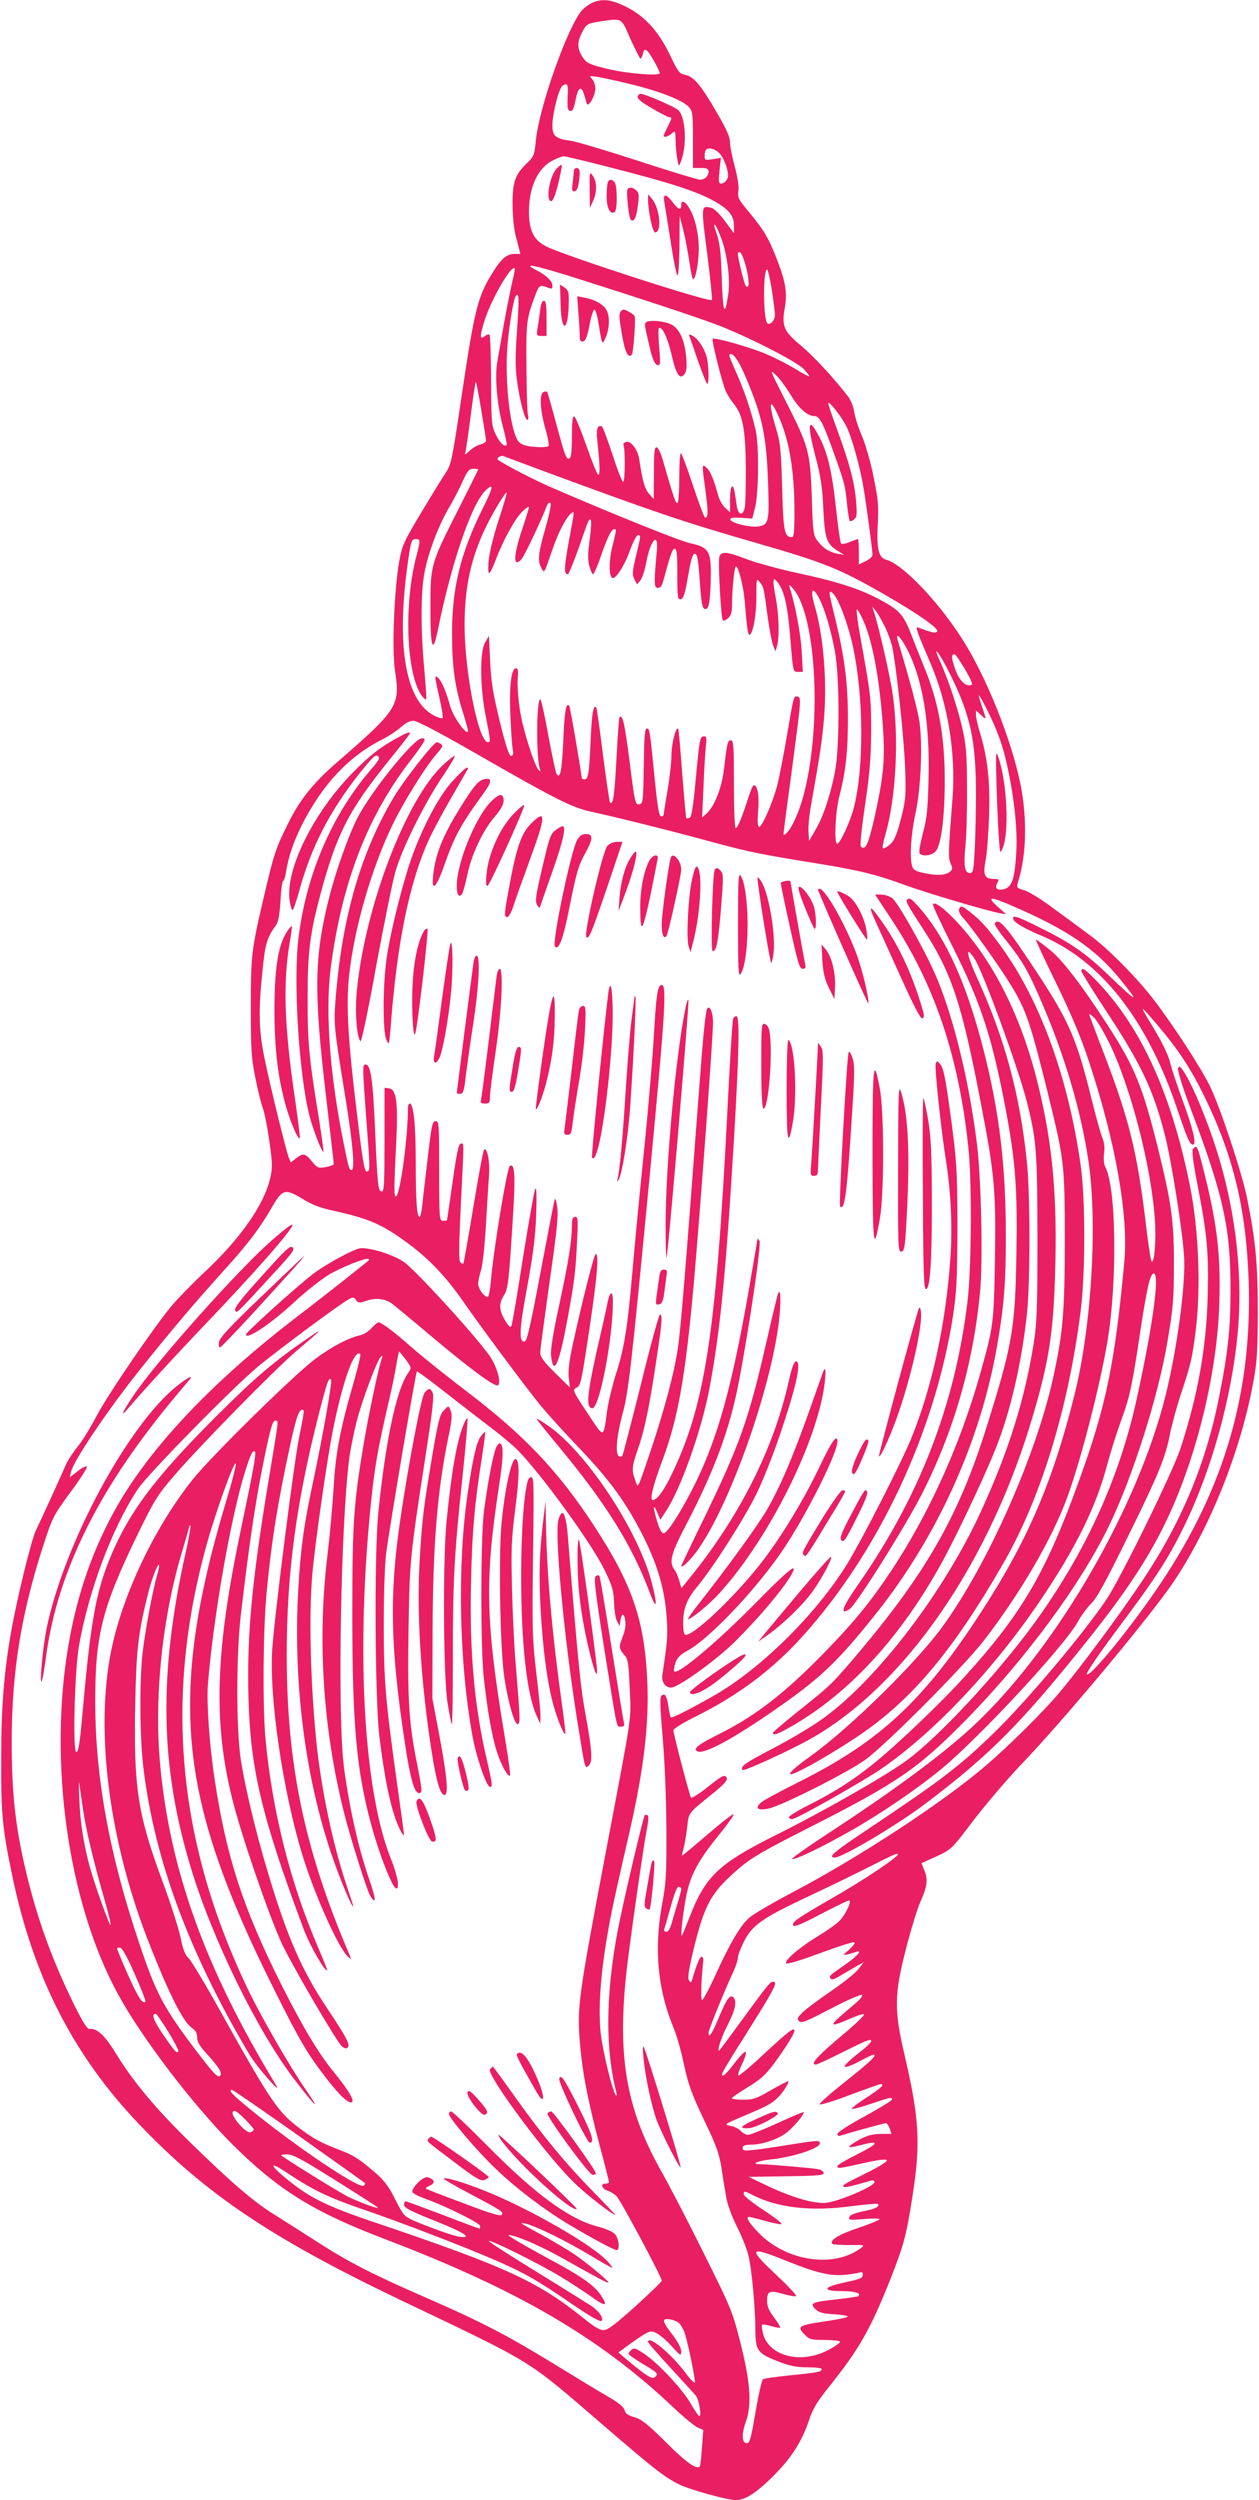 <?xml version="1.0" standalone="no"?>
<!DOCTYPE svg PUBLIC "-//W3C//DTD SVG 20010904//EN"
 "http://www.w3.org/TR/2001/REC-SVG-20010904/DTD/svg10.dtd">
<svg version="1.0" xmlns="http://www.w3.org/2000/svg"
 width="645pt" height="1280pt" viewBox="0 0 645 1280"
 preserveAspectRatio="xMidYMid meet">
<g transform="translate(0,1280) scale(0.1,-0.1)"
fill="#e91e63" stroke="none">
<path d="M3035 12786 c-16 -7 -40 -24 -52 -37 -73 -80 -222 -499 -238 -671 -7
-70 -10 -79 -42 -110 -65 -62 -78 -100 -77 -218 1 -71 7 -129 21 -177 l19 -73
-30 0 c-40 -1 -66 -22 -110 -92 -78 -124 -94 -186 -160 -629 -50 -337 -54
-357 -83 -400 -16 -24 -73 -116 -126 -205 -90 -150 -97 -167 -112 -249 -26
-151 -38 -454 -21 -562 27 -176 13 -197 -301 -469 -121 -105 -190 -192 -251
-318 -60 -121 -70 -152 -121 -371 -63 -269 -66 -297 -66 -565 0 -214 3 -259
23 -357 12 -61 29 -131 38 -155 9 -23 24 -101 34 -171 16 -115 17 -134 4 -190
-32 -137 -153 -309 -337 -481 -63 -59 -138 -136 -168 -172 -97 -117 -327 -455
-384 -563 -30 -58 -74 -129 -96 -156 -23 -28 -51 -70 -62 -95 -30 -70 -126
-279 -153 -335 -24 -50 -100 -361 -128 -525 -36 -206 -50 -386 -50 -645 -1
-280 6 -354 55 -590 108 -523 312 -924 652 -1281 339 -355 676 -582 1327 -894
712 -340 649 -301 1050 -646 259 -223 312 -265 386 -302 55 -28 249 -82 295
-82 48 0 110 41 200 133 86 87 139 171 174 277 20 60 41 94 106 175 150 187
210 292 312 550 67 170 81 221 112 423 42 266 35 395 -40 717 -55 235 -54 313
7 550 26 100 59 206 73 238 35 76 40 115 21 160 l-15 38 77 35 c77 36 77 36
187 181 61 80 169 207 240 282 226 235 675 774 790 946 188 282 342 670 406
1020 19 101 22 158 23 355 0 244 -11 369 -55 585 -24 123 -134 455 -187 567
-40 86 -180 303 -286 443 -86 114 -243 273 -338 341 -44 33 -127 94 -185 136
-57 43 -122 83 -143 89 -45 14 -44 11 -30 59 38 127 42 309 10 475 -46 235
-179 567 -306 762 -125 193 -304 378 -386 398 -37 10 -48 59 -41 185 5 90 2
124 -22 240 -15 76 -42 168 -60 210 -18 41 -35 96 -39 122 -4 26 -17 59 -29
75 -73 95 -178 209 -242 262 -89 74 -101 101 -85 191 14 78 6 133 -37 245 -43
113 -69 157 -145 248 -55 66 -60 75 -55 110 3 24 -4 70 -19 125 -13 48 -24
103 -24 123 0 27 -18 68 -69 155 -79 137 -117 182 -161 191 -29 5 -37 16 -77
100 -59 123 -129 200 -225 248 -76 38 -123 43 -173 21z m195 -186 c25 -55 48
-100 51 -100 4 0 10 12 13 26 6 22 9 24 22 13 14 -11 64 -101 64 -114 0 -15
-164 -2 -262 21 -92 22 -111 30 -128 54 -32 44 -35 81 -11 128 25 50 30 52 95
62 116 17 107 22 156 -90z m1 -231 c145 -35 266 -82 297 -116 21 -23 22 -33
22 -169 l0 -144 40 0 c32 0 40 -4 40 -18 0 -24 -19 -42 -44 -42 -11 0 -153 43
-315 96 -163 53 -318 99 -346 103 -80 11 -95 24 -95 80 0 59 34 191 52 202 26
17 30 8 26 -58 -2 -56 0 -68 13 -71 13 -2 19 11 28 58 13 65 29 74 44 24 5
-16 11 -36 13 -44 8 -23 44 40 44 77 0 17 -8 39 -17 49 -16 16 -15 17 30 10
27 -4 102 -21 168 -37z m454 -353 c22 -22 45 -81 45 -116 0 -19 -19 -40 -37
-40 -11 0 -12 14 -7 66 l7 66 -42 -7 c-39 -6 -41 -5 -41 17 0 14 3 28 7 31 13
14 45 6 68 -17z m-548 -76 c288 -74 407 -112 498 -157 92 -47 125 -83 125
-136 l0 -41 -46 62 c-26 36 -56 65 -70 68 -53 13 -53 13 -21 -235 16 -127 27
-234 24 -237 -13 -13 -733 220 -844 272 -68 33 -93 81 -93 181 0 126 46 224
123 262 23 12 48 21 56 21 8 0 120 -27 248 -60z m563 -374 c29 -88 42 -207 30
-279 -18 -116 -27 -89 -33 108 -4 116 -10 164 -26 210 -14 40 -16 54 -6 41 8
-10 23 -46 35 -80z m123 -136 c17 -69 16 -114 -2 -94 -8 8 -41 143 -41 166 0
5 5 8 12 6 7 -3 20 -37 31 -78z m-856 -59 c338 -107 582 -188 699 -231 152
-57 411 -188 451 -229 18 -19 31 -36 29 -38 -2 -2 -34 15 -71 38 -37 22 -104
57 -149 76 -85 36 -265 87 -275 78 -6 -7 45 -212 65 -262 7 -18 26 -50 43 -70
47 -59 60 -130 62 -331 0 -98 -2 -189 -6 -204 -10 -40 -33 -35 -40 10 -3 20
-8 52 -11 70 -9 56 -24 34 -24 -35 l0 -66 -25 23 c-14 13 -30 42 -36 64 -21
79 -40 124 -59 141 -25 22 -25 24 -5 -124 14 -107 13 -131 -3 -131 -4 0 -32
74 -62 165 -30 91 -58 165 -62 165 -4 0 -8 -56 -8 -124 0 -69 -4 -127 -9 -131
-9 -5 -18 21 -72 208 -13 47 -27 77 -36 77 -10 0 -13 -28 -13 -132 l-1 -133
-24 27 c-22 25 -34 67 -50 176 -8 52 -44 98 -69 89 -10 -4 -15 -10 -12 -15 9
-15 9 -186 -1 -189 -5 -2 -30 61 -55 139 -26 78 -50 144 -55 145 -24 8 -30
-15 -22 -82 12 -115 14 -165 4 -166 -5 0 -32 66 -60 147 -29 82 -57 150 -63
152 -9 3 -12 -27 -12 -102 0 -66 -4 -107 -11 -112 -17 -10 -23 6 -69 175 -23
86 -44 159 -46 163 -3 4 -11 5 -19 1 -23 -8 -18 -95 9 -188 13 -44 20 -84 16
-89 -5 -5 -36 -7 -70 -4 -44 3 -66 10 -81 25 -44 43 -75 310 -59 497 10 113
32 241 44 253 15 16 16 -16 5 -173 -9 -129 -10 -190 -1 -258 13 -101 40 -206
54 -206 4 0 6 10 3 23 -4 12 -7 124 -8 247 -2 233 0 247 45 368 21 55 23 56
71 37 13 -5 17 -2 17 12 0 24 -31 54 -85 81 -76 40 -2 24 222 -47z m-341 -7
c-8 -33 -27 -126 -42 -209 -14 -82 -31 -175 -36 -205 -14 -79 -2 -220 27 -329
14 -52 23 -96 21 -99 -12 -12 -35 10 -56 53 -22 45 -23 60 -24 275 -1 126 -4
232 -8 236 -4 4 -14 1 -23 -6 -28 -23 -28 -1 -1 84 36 109 135 280 153 262 2
-2 -3 -30 -11 -62z m1328 -48 c9 -58 16 -116 16 -129 0 -26 -23 -52 -38 -43
-22 13 -24 276 -2 276 4 0 15 -47 24 -104z m-131 -453 c83 -197 104 -295 112
-540 7 -191 3 -209 -48 -218 -41 -7 -139 16 -145 34 -3 10 8 12 54 10 l58 -4
14 55 c19 72 21 316 4 395 -20 90 -60 210 -102 302 -21 45 -36 84 -33 87 16
16 46 -26 86 -121z m228 -85 c39 -66 85 -108 120 -108 27 0 43 -30 92 -165 64
-177 67 -188 76 -283 5 -45 11 -85 14 -89 4 -3 14 0 23 8 14 11 15 26 10 90
-8 100 -33 193 -95 363 -28 76 -50 141 -48 143 8 7 67 -69 92 -118 25 -48 63
-179 84 -289 12 -59 51 -345 51 -371 0 -8 -16 -23 -35 -32 l-35 -17 0 65 c0
36 -2 65 -5 65 -3 0 -22 -7 -42 -15 -20 -9 -40 -12 -44 -8 -4 5 -15 78 -24
163 -23 217 -47 316 -102 409 -43 75 -46 31 -7 -120 29 -108 37 -161 42 -275
8 -154 16 -178 75 -215 l32 -20 -35 6 c-41 8 -76 30 -104 69 -19 25 -22 47
-27 219 -8 231 -16 262 -128 482 -93 184 -90 176 -52 141 17 -16 49 -61 72
-98z m-1585 -80 c13 -79 24 -148 24 -154 0 -7 -12 -15 -27 -19 -16 -3 -41 -18
-57 -33 -23 -21 -28 -23 -22 -8 3 10 16 97 28 192 12 96 24 172 26 169 2 -2
15 -68 28 -147z m1523 -30 c55 -122 81 -280 81 -490 0 -101 -3 -128 -13 -128
-39 0 -44 29 -50 255 -6 196 -9 229 -32 304 -40 133 -32 162 14 59z m-1204
-280 c585 -216 719 -261 1090 -368 348 -100 427 -132 655 -263 171 -98 284
-177 271 -190 -10 -10 -22 -8 -99 21 -14 5 -4 -24 68 -191 87 -206 127 -454
110 -682 -22 -281 -23 -303 -10 -335 11 -27 11 -32 -6 -45 -23 -17 -66 -19
-134 -4 -41 9 -51 15 -58 37 -12 46 -5 162 18 267 28 128 37 350 21 466 -11
69 -43 193 -112 422 -13 46 17 14 52 -54 77 -154 113 -375 106 -654 -4 -161
-8 -205 -30 -285 -17 -68 -21 -97 -13 -102 19 -13 53 -9 76 10 30 25 50 166
50 367 0 228 -32 403 -107 584 -19 47 -50 124 -68 171 -38 96 -60 119 -167
175 -98 52 -216 89 -411 131 -94 20 -210 52 -259 70 -104 41 -135 43 -143 12
-7 -30 9 -315 18 -324 4 -4 16 1 27 11 15 13 20 31 20 65 0 77 12 200 20 200
13 0 39 -102 45 -175 11 -136 17 -175 24 -175 18 0 36 100 36 193 0 96 0 98
17 77 21 -26 21 -28 41 -180 9 -63 21 -128 28 -145 l12 -30 7 25 c14 43 11
164 -6 250 -18 98 -15 114 14 73 32 -45 48 -120 62 -295 13 -158 13 -158 38
-158 l25 0 -6 108 c-5 89 -34 239 -62 327 -5 15 0 12 19 -10 122 -143 148
-726 47 -1077 -23 -78 -57 -151 -82 -174 -16 -15 -17 -13 -12 23 2 21 24 181
47 355 39 296 41 317 24 321 -22 6 -21 10 -58 -208 -17 -99 -39 -212 -50 -252
-25 -93 -80 -214 -92 -206 -7 3 -8 35 -4 82 7 74 -3 131 -22 131 -5 0 -16 -26
-26 -57 -32 -101 -57 -163 -67 -163 -5 0 -9 93 -9 225 0 192 -2 225 -15 225
-17 0 -20 -12 -35 -140 -11 -101 -49 -198 -91 -236 l-22 -19 7 155 c3 85 9
179 12 208 5 43 4 52 -9 52 -21 0 -23 -8 -43 -223 -13 -138 -21 -190 -31 -194
-8 -3 -15 -4 -17 -2 -2 2 -11 105 -21 229 -9 124 -18 227 -21 229 -11 12 -34
-77 -34 -133 0 -35 -9 -117 -20 -181 -11 -64 -20 -121 -20 -126 0 -5 -6 -9
-13 -9 -10 0 -18 46 -31 173 -27 276 -28 277 -42 277 -11 0 -14 -40 -16 -192
-3 -187 -4 -193 -24 -196 -19 -3 -22 8 -48 215 -26 202 -36 246 -52 231 -3 -3
-10 -100 -16 -215 -10 -188 -17 -237 -33 -221 -3 3 -19 113 -36 244 -16 131
-32 240 -34 242 -15 16 -23 -28 -29 -165 -8 -178 -12 -203 -32 -203 -8 0 -14
3 -14 8 -1 24 -59 365 -64 369 -16 17 -24 -25 -30 -174 -7 -158 -16 -205 -35
-175 -4 7 -23 95 -42 197 -18 102 -37 185 -41 185 -20 0 -22 -300 -2 -357 5
-13 4 -15 -5 -7 -22 20 -82 207 -97 306 -9 55 -14 127 -12 160 4 49 2 58 -11
56 -23 -5 -33 -100 -26 -248 3 -69 8 -142 11 -162 5 -29 3 -38 -8 -38 -10 0
-27 52 -58 178 -35 145 -44 201 -49 307 l-6 130 -20 -35 c-28 -49 -26 -232 4
-380 24 -119 25 -130 11 -130 -48 0 -119 353 -120 596 0 193 31 342 106 499
35 74 104 189 110 183 2 -2 -17 -66 -42 -142 -28 -87 -47 -166 -51 -210 -6
-82 3 -80 37 9 39 102 99 210 135 245 19 19 35 29 35 24 0 -6 -16 -57 -35
-114 -46 -136 -47 -202 -3 -152 14 14 101 198 129 271 6 14 13 21 19 15 5 -5
-6 -59 -26 -129 -37 -129 -41 -167 -20 -204 15 -27 12 -33 57 98 30 87 67 158
93 181 20 16 21 23 -10 -142 -24 -134 -26 -168 -5 -168 5 0 30 62 57 138 52
150 51 148 61 139 3 -4 1 -49 -6 -100 -10 -71 -10 -103 -2 -135 7 -23 15 -42
20 -42 4 0 25 50 46 111 34 97 55 132 70 117 2 -2 -5 -37 -16 -78 -19 -71 -21
-151 -4 -168 14 -15 64 59 91 137 16 44 35 81 42 81 16 0 16 0 -10 -107 -19
-82 -20 -95 -8 -119 l14 -26 17 21 c9 11 22 51 29 87 20 115 64 168 55 66 -15
-169 -15 -192 5 -192 14 0 22 11 30 43 36 133 44 157 57 157 10 0 13 -28 13
-131 0 -119 2 -130 18 -127 13 3 21 26 37 118 15 87 24 115 35 115 12 0 17
-27 25 -140 8 -117 13 -140 27 -143 19 -4 26 33 29 143 4 154 -6 172 -106 194
-53 12 -361 135 -700 281 -92 39 -246 119 -284 146 -10 8 14 24 28 19 9 -4
102 -38 206 -77z m-335 9 c0 -2 -47 -97 -105 -211 -139 -274 -140 -279 -140
-498 0 -209 12 -243 39 -110 68 337 171 638 241 708 47 47 44 22 -11 -87 -114
-229 -159 -409 -158 -644 0 -172 14 -272 60 -417 14 -44 24 -82 21 -84 -13
-13 -77 80 -91 132 -21 75 -45 131 -63 145 -18 16 -17 6 9 -107 12 -52 19 -97
15 -100 -3 -4 -23 2 -44 13 -143 74 -192 345 -137 758 19 137 21 145 45 145
23 0 23 -8 4 -80 -68 -251 -54 -618 28 -725 9 -11 17 -18 20 -15 3 3 -2 70 -9
150 -19 203 -19 396 1 500 20 104 73 243 126 332 22 37 53 97 69 133 25 55 33
65 55 65 14 0 25 -2 25 -3z m1749 -665 c27 -53 58 -158 78 -265 25 -133 25
-496 0 -622 -24 -120 -60 -228 -100 -295 l-32 -55 -3 47 c-2 27 4 87 13 135
46 259 55 319 66 438 17 193 -2 427 -46 579 -27 90 -13 111 24 38z m84 9 c29
-49 66 -156 86 -249 56 -254 58 -621 5 -829 -17 -67 -71 -183 -85 -183 -16 0
-10 159 10 238 34 134 45 232 45 402 0 184 -17 314 -64 509 -17 67 -30 126
-30 132 0 18 16 8 33 -20z m246 -141 c16 -30 33 -77 40 -103 20 -83 62 -465
68 -627 5 -139 3 -164 -17 -245 -27 -107 -40 -136 -74 -159 -31 -20 -31 -16
-6 76 51 186 65 479 34 700 -13 93 -72 352 -99 433 l-7 20 17 -20 c9 -11 29
-45 44 -75z m-106 22 c51 -112 89 -334 103 -589 7 -138 -3 -226 -47 -423 -31
-135 -46 -167 -69 -144 -5 5 5 101 22 214 24 163 30 240 31 375 0 172 -1 183
-57 493 -13 72 -20 132 -16 132 4 0 19 -26 33 -58z m445 -275 c103 -206 132
-339 132 -611 0 -99 -3 -232 -7 -293 -5 -100 -8 -113 -24 -113 -27 0 -33 38
-23 138 5 48 9 179 8 292 0 172 -4 221 -22 304 -24 107 -73 255 -116 350 -45
98 -3 45 52 -67z m76 26 c35 -61 42 -79 30 -81 -30 -7 -62 27 -82 87 -19 56
-19 71 -1 71 4 0 28 -35 53 -77z m110 -201 c58 -116 85 -191 110 -311 34 -162
50 -319 42 -433 -8 -128 -22 -169 -61 -180 -36 -9 -51 3 -36 31 11 19 9 21
-17 21 -48 0 -57 21 -43 93 7 34 15 137 18 229 6 178 -7 297 -47 428 -11 36
-20 76 -20 89 l0 24 25 -23 c30 -28 30 -28 6 43 -11 32 -18 57 -16 57 3 0 20
-31 39 -68z m-2619 -228 c409 -235 495 -278 590 -299 126 -27 423 -101 620
-155 192 -52 246 -63 537 -110 220 -36 303 -56 451 -110 108 -40 419 -132 487
-145 l35 -6 -45 40 c-56 51 -38 52 67 7 289 -124 432 -221 562 -380 105 -130
92 -124 -70 31 -108 103 -186 157 -334 230 -121 61 -145 69 -145 51 0 -18 53
-50 144 -88 304 -127 540 -426 695 -882 55 -162 66 -188 83 -188 19 0 1 79
-53 225 -28 77 -58 166 -65 198 -9 36 -40 100 -85 175 -76 125 -75 126 20 15
109 -128 172 -225 242 -368 149 -306 213 -576 226 -940 19 -572 -123 -1062
-450 -1550 -145 -217 -362 -484 -379 -467 -5 5 50 87 141 210 213 284 273 376
357 547 139 283 242 652 274 980 28 287 -5 603 -94 904 -54 181 -142 393 -189
456 -14 18 -16 18 -22 4 -3 -9 24 -97 63 -200 171 -453 207 -616 206 -939 0
-195 -14 -322 -60 -550 -67 -336 -195 -641 -393 -935 -114 -171 -320 -448
-423 -570 -82 -98 -259 -273 -378 -375 -224 -191 -652 -471 -993 -650 -97 -51
-194 -108 -217 -127 -47 -41 -94 -120 -175 -295 -32 -71 -63 -128 -68 -128 -8
0 -5 99 6 202 1 9 -2 18 -8 20 -9 3 -27 -42 -49 -117 -6 -18 -7 -19 -17 -3 -7
13 0 56 26 165 56 227 89 286 234 410 61 52 125 89 350 203 462 234 565 305
816 561 303 310 582 689 725 984 122 250 255 669 301 947 29 169 33 217 33
388 1 225 -11 313 -80 595 -80 323 -120 421 -259 636 -137 211 -233 336 -299
388 -35 28 -66 51 -69 51 -3 0 43 -100 103 -222 76 -156 126 -274 165 -391
139 -416 207 -799 185 -1037 -48 -518 -93 -737 -230 -1115 -171 -476 -294
-685 -587 -1008 -128 -141 -351 -353 -472 -450 -105 -84 -197 -142 -325 -207
-60 -30 -107 -59 -105 -65 2 -5 11 -9 19 -8 26 3 358 191 452 255 270 185 575
506 817 863 182 269 286 479 343 695 17 63 48 162 69 220 47 127 59 182 103
478 33 215 49 282 67 282 31 0 -4 -262 -87 -640 -90 -411 -265 -793 -528
-1154 -190 -260 -492 -584 -654 -701 -113 -82 -435 -265 -679 -386 -281 -141
-350 -207 -429 -411 -20 -51 -38 -95 -41 -98 -8 -8 7 127 23 204 20 103 61
180 158 300 48 59 86 111 84 117 -2 5 -61 -41 -131 -101 -71 -61 -130 -110
-132 -110 -2 0 1 15 6 33 5 17 14 66 19 107 9 83 1 72 138 183 47 38 69 62 66
72 -9 23 -19 19 -101 -46 -41 -33 -79 -57 -83 -52 -7 9 -90 325 -90 345 0 7
53 40 118 72 216 108 390 238 544 409 389 431 677 1043 770 1638 19 125 22
184 23 449 0 308 -3 355 -47 665 -15 106 -26 157 -39 174 -17 21 -19 21 -25 6
-7 -18 26 -329 52 -495 26 -166 34 -343 23 -500 -23 -337 -94 -663 -201 -925
-50 -123 -252 -518 -326 -639 -158 -257 -439 -535 -679 -674 -128 -73 -222
-121 -227 -114 -2 4 -7 27 -11 52 -9 58 -17 71 -34 61 -11 -7 -11 -42 4 -217
11 -124 18 -315 19 -469 1 -233 -1 -274 -23 -390 -41 -227 -21 -434 61 -630
14 -33 38 -116 52 -185 23 -105 40 -151 102 -282 63 -130 78 -173 90 -245 7
-49 18 -116 24 -150 6 -37 28 -98 54 -150 25 -48 52 -116 60 -150 17 -67 35
-260 36 -381 0 -105 11 -121 112 -160 66 -26 97 -32 156 -32 39 0 72 -4 72 -9
0 -14 -20 -18 -162 -32 -70 -7 -133 -16 -139 -20 -6 -4 -23 -78 -38 -165 -21
-126 -29 -160 -42 -162 -28 -5 -32 43 -8 109 32 87 23 207 -30 414 -39 153
-48 173 -186 450 -79 160 -176 346 -215 415 -187 331 -232 605 -175 1071 25
202 85 615 99 685 8 39 10 67 4 70 -5 3 -12 4 -15 1 -6 -6 -92 -366 -127 -535
-72 -343 -79 -649 -19 -882 3 -14 3 -22 -1 -19 -16 15 -67 221 -78 316 -19
166 9 426 82 747 16 72 45 201 65 286 74 325 101 556 91 775 -14 312 -78 497
-275 797 -184 281 -358 463 -660 692 -101 77 -223 175 -272 218 -90 80 -155
128 -170 128 -5 0 -21 -13 -35 -29 -15 -17 -40 -33 -58 -37 -59 -12 -151 -61
-232 -122 -110 -83 -527 -493 -623 -612 -196 -243 -362 -591 -421 -879 -85
-419 -10 -991 201 -1518 101 -255 170 -388 214 -417 18 -12 25 -26 25 -47 0
-21 12 -43 43 -77 70 -76 89 -108 73 -121 -11 -9 -35 17 -118 126 -171 225
-208 295 -296 558 -152 453 -224 847 -224 1230 -1 344 35 485 220 865 83 170
97 194 187 298 128 149 512 540 621 633 135 114 144 125 69 73 -175 -119 -274
-203 -461 -389 -337 -335 -470 -514 -569 -763 -65 -166 -92 -319 -132 -769
-14 -159 -21 -203 -32 -203 -19 0 -9 406 13 540 49 282 169 605 302 806 47 72
482 516 614 626 96 80 425 325 468 347 20 11 26 10 36 -5 11 -15 18 -15 46 -6
56 20 103 15 142 -15 20 -16 105 -86 189 -157 208 -175 338 -271 351 -258 18
18 -11 109 -51 161 -93 124 -379 435 -433 471 -54 36 -160 70 -217 70 -30 0
-179 -80 -247 -132 -87 -67 -344 -299 -344 -310 0 -31 126 53 246 164 58 54
138 117 177 141 68 40 196 91 206 81 2 -2 2 -5 0 -7 -2 -2 -49 -39 -104 -83
-55 -44 -170 -134 -255 -199 -432 -329 -751 -664 -929 -974 -122 -214 -204
-446 -249 -706 -106 -608 -3 -1332 256 -1801 124 -225 382 -562 583 -763 237
-235 414 -345 787 -487 672 -256 1093 -502 1466 -854 56 -53 114 -101 130
-108 l29 -13 -7 -91 c-3 -50 -8 -93 -11 -96 -17 -17 -72 23 -173 124 -94 93
-123 116 -160 128 -35 10 -48 19 -52 36 -4 17 -31 39 -90 73 -47 27 -175 105
-286 173 -231 141 -361 208 -640 330 -274 119 -396 182 -554 283 -74 48 -175
112 -223 142 -107 66 -221 164 -431 369 -177 173 -292 310 -381 455 -58 95
-98 132 -136 127 -11 -2 -34 34 -77 120 -108 219 -181 416 -237 638 -64 257
-85 429 -85 715 0 355 49 659 166 1015 42 129 48 142 134 259 50 67 88 126 85
132 -4 5 -25 -5 -47 -23 l-41 -32 7 29 c15 60 186 313 350 519 167 209 279
341 446 526 113 125 173 205 230 304 57 99 69 103 162 47 48 -30 92 -46 162
-61 177 -39 246 -69 378 -167 106 -78 193 -170 278 -292 101 -145 326 -447
399 -536 36 -44 124 -141 196 -216 160 -167 245 -285 330 -454 76 -151 112
-278 121 -424 6 -86 2 -124 -22 -282 -7 -39 13 -69 44 -69 37 0 238 145 332
240 155 154 309 348 295 370 -5 8 -71 -52 -189 -172 -204 -207 -403 -374 -422
-355 -3 3 -1 22 6 42 9 28 24 43 67 67 117 66 364 330 494 528 118 179 269
481 269 539 0 44 -30 2 -94 -134 -75 -157 -181 -333 -279 -464 -130 -173 -355
-391 -404 -391 -9 0 -13 18 -13 63 0 72 20 122 73 185 78 93 242 350 303 475
39 81 92 215 135 347 73 220 95 330 67 330 -10 0 -21 -30 -37 -101 -78 -348
-251 -691 -507 -1007 l-43 -53 -11 38 c-6 21 -17 47 -25 57 -29 39 -18 81 65
239 140 269 219 482 264 716 54 279 117 710 107 728 -6 10 -11 13 -11 8 0 -6
-23 -139 -50 -295 -81 -456 -149 -703 -256 -930 -68 -142 -153 -280 -174 -280
-11 0 -22 22 -36 70 -21 70 -17 87 6 30 l13 -31 28 43 c77 115 183 415 224
631 56 303 84 586 126 1287 25 426 29 611 13 617 -6 2 -14 -4 -18 -13 -4 -10
-18 -236 -31 -503 -58 -1128 -115 -1488 -292 -1846 -37 -74 -69 -115 -89 -115
-17 0 2 76 49 202 80 212 119 429 162 913 33 376 99 1267 98 1333 -1 50 -15
84 -29 70 -9 -10 -21 -129 -43 -423 -70 -936 -94 -1221 -107 -1310 -18 -127
-68 -315 -138 -525 -73 -215 -66 -201 -81 -160 -20 52 -18 73 14 164 33 93 59
218 95 461 28 183 31 225 17 225 -5 0 -49 -160 -97 -356 -49 -196 -92 -360
-95 -366 -4 -6 -12 -7 -18 -4 -20 12 -12 104 19 219 31 117 44 232 140 1232
80 844 88 973 57 962 -18 -6 -25 -52 -37 -257 -6 -107 -28 -370 -50 -585 -22
-214 -49 -496 -60 -625 -25 -290 -42 -395 -86 -530 -18 -58 -38 -141 -44 -185
-20 -143 -12 -142 -100 -10 -77 116 -78 119 -57 130 20 9 25 30 49 185 54 346
70 500 50 500 -8 0 -69 -241 -118 -465 -18 -83 -24 -135 -20 -170 l6 -49 -77
76 c-61 61 -76 82 -75 105 0 16 22 176 47 356 37 256 46 340 40 385 -4 31 -10
50 -13 42 -3 -8 -35 -175 -72 -370 -52 -276 -70 -356 -82 -358 -31 -6 -28 63
14 285 30 165 41 253 45 363 3 90 2 141 -4 135 -5 -5 -33 -163 -63 -350 -29
-187 -56 -346 -60 -354 -5 -9 -13 -3 -28 22 -35 55 -38 90 -12 132 24 39 27
66 50 440 11 184 6 241 -18 226 -14 -8 -84 -432 -97 -588 -4 -46 -11 -83 -16
-83 -19 0 -49 41 -49 68 0 15 7 45 14 67 8 22 19 123 25 225 6 102 13 218 16
258 6 73 -9 152 -25 135 -5 -4 -29 -136 -55 -293 -26 -157 -49 -287 -51 -289
-2 -3 -9 0 -16 7 -8 8 -7 83 3 294 17 343 17 313 0 313 -11 0 -21 -45 -42
-195 -16 -107 -28 -196 -29 -197 0 -2 -9 -3 -20 -3 -19 0 -20 7 -20 255 0 241
-1 255 -18 255 -17 0 -21 -20 -40 -182 -12 -101 -25 -211 -28 -245 -4 -35 -10
-63 -14 -63 -14 0 -20 77 -20 277 0 193 -11 303 -31 303 -5 0 -9 -10 -9 -22 0
-151 -39 -440 -61 -453 -11 -8 -11 47 1 277 10 205 1 271 -37 276 l-23 3 0
-265 c0 -225 -2 -266 -14 -266 -19 0 -22 30 -35 330 -11 244 -22 320 -48 320
-16 0 -16 -11 1 -245 23 -299 23 -299 6 -303 -13 -2 -22 50 -53 311 -44 360
-55 547 -38 696 26 239 115 547 221 766 59 122 170 300 230 369 27 30 31 39
19 47 -8 5 -17 9 -21 9 -17 0 -173 -200 -224 -287 -166 -281 -261 -609 -294
-1020 -11 -137 -10 -148 51 -521 38 -237 48 -362 30 -362 -12 0 -15 11 -41
140 -70 347 -94 668 -66 890 56 440 190 787 416 1075 26 34 52 71 59 83 10 19
9 22 -8 22 -41 0 -262 -274 -331 -410 -46 -91 -111 -274 -145 -410 -74 -294
-78 -474 -17 -993 23 -197 42 -361 42 -366 0 -5 -18 -12 -41 -16 -38 -7 -43
-5 -71 29 -34 42 -45 44 -82 15 l-26 -20 -10 23 c-13 31 -92 352 -124 506 -30
142 -33 246 -11 454 13 134 24 170 67 228 14 19 20 51 25 128 3 56 9 102 14
102 4 0 10 19 14 43 12 77 36 151 79 238 105 210 242 357 416 444 30 15 72 43
93 61 23 22 47 34 65 34 18 0 133 -60 317 -166z m3245 -1478 c112 -226 220
-644 237 -917 6 -97 -2 -209 -16 -209 -4 0 -15 66 -25 148 -51 432 -89 582
-250 995 -25 66 -46 122 -46 125 0 3 11 -5 25 -18 14 -13 47 -69 75 -124z
m-3601 -1627 c30 -42 30 -42 12 -68 -60 -86 -115 -343 -153 -716 -21 -207 -17
-949 5 -1140 30 -247 66 -409 111 -491 8 -16 15 -24 16 -18 0 6 -16 122 -35
257 -60 430 -69 530 -69 817 0 157 5 306 12 365 17 132 151 925 158 934 2 2
72 -50 156 -116 84 -66 189 -146 233 -180 44 -33 99 -80 123 -103 122 -122
386 -486 450 -620 40 -82 46 -105 48 -167 1 -39 8 -82 16 -95 l13 -23 3 25 c6
41 19 44 25 5 4 -25 0 -53 -14 -87 -20 -51 -19 -59 12 -94 16 -17 20 -44 25
-170 7 -168 17 -102 -121 -829 -143 -756 -149 -799 -134 -985 12 -148 42 -303
104 -535 25 -93 45 -173 45 -177 0 -5 -9 -8 -20 -8 -26 0 -16 -27 13 -36 12
-3 32 -16 45 -27 20 -19 232 -414 232 -434 0 -5 -61 -63 -135 -131 -104 -93
-142 -122 -163 -122 -18 0 -51 19 -97 57 -237 191 -399 266 -1055 488 -274 92
-356 133 -483 239 -85 71 -72 80 22 16 124 -82 199 -119 376 -180 189 -64 534
-197 685 -263 141 -61 216 -103 393 -225 96 -65 142 -91 149 -84 13 13 -15 52
-57 79 -17 11 -142 89 -278 173 -137 84 -246 154 -243 157 7 8 263 -119 366
-182 52 -31 125 -79 163 -106 70 -51 84 -48 44 12 -33 48 -97 94 -259 181 -79
43 -161 89 -183 103 -38 24 -38 25 -10 19 48 -11 162 -62 259 -117 200 -112
229 -127 233 -123 5 5 -110 101 -178 147 -31 21 -103 63 -160 95 -120 65 -125
68 -84 59 50 -12 209 -90 324 -159 60 -36 112 -66 117 -66 4 0 -8 16 -27 36
-83 86 -397 266 -624 357 -110 44 -203 72 -212 63 -2 -2 53 -35 124 -72 175
-93 183 -98 174 -113 -6 -9 -55 5 -196 59 -104 38 -191 72 -193 75 -3 2 7 10
22 16 28 13 22 33 -14 42 -22 6 -84 -56 -77 -76 2 -7 32 -22 68 -35 101 -36
279 -124 279 -139 0 -7 -2 -13 -4 -13 -2 0 -87 31 -187 70 -101 38 -187 70
-191 70 -5 0 -8 -8 -8 -19 0 -14 34 -32 160 -82 148 -59 194 -89 125 -81 -30
4 -149 46 -236 83 -47 21 -53 27 -94 108 -33 67 -56 97 -101 136 -85 73 -113
91 -185 118 -92 35 -135 58 -206 112 -109 81 -148 139 -408 605 -75 135 -147
255 -160 266 -17 16 -28 44 -40 105 -10 46 -50 172 -90 280 -130 350 -151 486
-142 924 5 256 15 351 59 530 21 90 55 182 63 173 2 -2 -2 -26 -10 -52 -22
-73 -62 -289 -75 -401 -16 -146 -14 -440 5 -589 50 -407 186 -809 422 -1251
47 -88 105 -189 128 -225 42 -66 164 -203 129 -145 -362 595 -545 1103 -594
1645 -31 346 12 755 115 1093 19 64 35 120 35 124 0 3 2 4 5 1 3 -3 -8 -67
-25 -142 -138 -620 -130 -1088 27 -1606 110 -367 345 -845 534 -1090 109 -142
136 -165 53 -45 -78 113 -215 350 -284 490 -371 763 -442 1509 -219 2305 47
168 142 431 147 406 2 -9 -19 -92 -47 -184 -236 -781 -247 -1266 -43 -1849 71
-203 161 -409 294 -674 127 -254 166 -319 265 -446 69 -89 117 -131 128 -113
8 13 -27 68 -93 149 -81 99 -160 231 -271 451 -196 392 -280 648 -341 1048
-27 176 -42 392 -35 487 27 337 116 851 190 1089 28 89 40 114 51 104 8 -8 -8
-95 -77 -423 -126 -606 -137 -965 -38 -1360 46 -182 176 -562 247 -723 46
-104 283 -510 313 -538 14 -12 23 -14 30 -7 14 14 -3 48 -107 204 -128 191
-203 364 -299 684 -65 215 -121 451 -142 590 -23 162 -23 523 0 730 41 351 74
579 117 790 36 177 48 217 63 212 14 -5 17 20 -38 -312 -86 -521 -110 -783
-102 -1107 9 -363 68 -611 282 -1183 31 -84 111 -223 121 -212 2 1 -22 60 -52
130 -139 326 -230 690 -264 1057 -15 166 -12 549 5 736 24 259 55 458 122 767
33 153 49 194 69 175 2 -3 -7 -58 -21 -123 -26 -117 -127 -914 -140 -1095 -17
-247 53 -727 155 -1060 63 -204 184 -474 233 -518 19 -17 19 -16 2 23 -225
527 -316 962 -316 1520 0 421 48 778 165 1238 43 166 50 186 62 174 8 -7 -43
-293 -92 -523 -47 -221 -62 -329 -75 -534 -32 -526 44 -1061 211 -1488 36 -94
69 -164 70 -152 0 3 -16 52 -35 109 -71 212 -130 494 -155 741 -30 308 -38
642 -20 850 14 156 75 587 106 740 51 253 110 417 140 387 3 -3 -12 -67 -34
-144 -70 -241 -93 -364 -103 -543 -6 -91 -19 -239 -30 -330 -54 -440 -26 -889
82 -1325 32 -129 120 -407 136 -432 31 -47 30 -20 -2 75 -58 166 -102 361
-132 577 -35 255 -18 1246 27 1595 6 41 22 122 36 178 26 105 106 319 126 337
8 7 9 4 4 -10 -16 -43 -65 -277 -90 -420 -55 -328 -61 -417 -61 -895 0 -567
22 -801 100 -1084 40 -144 104 -308 124 -314 20 -7 8 67 -24 145 -142 350
-183 1064 -104 1833 19 184 35 274 92 520 14 58 30 138 37 178 6 39 13 72 15
72 2 0 17 -19 34 -41z m-1654 -2301 c15 -104 54 -268 111 -466 20 -68 33 -126
31 -128 -6 -6 -82 207 -108 302 -31 114 -49 231 -53 349 -3 61 -2 94 0 75 3
-19 11 -79 19 -132z m4175 -232 c0 -14 -174 -131 -330 -220 -197 -114 -216
-128 -205 -145 4 -8 51 12 139 59 74 38 139 70 145 70 17 0 -15 -69 -47 -103
-15 -16 -63 -50 -107 -77 -97 -58 -180 -129 -167 -142 5 -5 77 16 175 53 92
34 170 59 174 55 5 -4 -8 -21 -27 -38 -34 -29 -34 -29 -8 -24 14 3 33 9 42 12
38 15 11 -19 -51 -62 -87 -61 -86 -60 -78 -73 4 -8 16 -6 38 7 18 11 55 32 82
48 l50 28 -26 -34 c-14 -19 -77 -70 -140 -113 -63 -43 -129 -92 -147 -110 -27
-26 -30 -33 -18 -45 11 -12 36 -2 164 65 82 43 154 74 159 70 4 -5 -14 -28
-42 -50 -90 -76 -110 -95 -104 -101 3 -4 36 8 73 24 38 17 74 30 82 28 8 -2
-46 -54 -121 -116 -121 -102 -156 -142 -125 -142 6 0 60 25 122 56 61 30 121
60 134 64 49 19 31 -10 -42 -65 -41 -32 -71 -62 -67 -66 5 -5 38 7 73 26 36
19 68 35 73 35 24 1 -9 -31 -138 -134 -80 -63 -141 -117 -136 -120 5 -4 76 18
157 49 81 30 151 55 155 55 25 0 1 -22 -73 -70 -46 -29 -78 -55 -73 -57 6 -2
51 10 100 27 97 33 105 34 105 21 0 -5 -63 -44 -140 -86 -78 -42 -140 -82
-140 -90 0 -8 6 -12 13 -10 38 13 227 65 235 65 6 0 14 -12 20 -27 l9 -28 -56
0 c-42 -1 -69 -8 -108 -29 -29 -16 -53 -33 -53 -37 0 -4 24 -1 53 7 110 29
104 12 -18 -49 -52 -26 -95 -51 -95 -57 0 -14 7 -13 132 15 70 16 115 22 121
16 6 -6 -33 -31 -104 -66 -126 -63 -125 -63 -116 -71 5 -5 40 3 140 32 10 3
17 0 17 -8 -1 -22 -187 -101 -250 -106 -65 -5 -181 30 -315 95 l-80 38 193 3
c156 2 192 5 192 16 0 8 -12 17 -27 20 -27 6 -254 25 -301 26 -49 0 -9 17 55
24 113 11 253 57 253 82 0 18 -4 18 -210 -15 -120 -19 -177 -25 -182 -18 -11
18 2 27 41 27 51 0 125 23 172 55 35 23 104 103 96 111 -2 2 -62 -23 -134 -56
-72 -33 -140 -60 -151 -60 -10 0 -27 9 -37 20 -10 11 -33 23 -53 26 -34 7 -32
8 64 49 126 53 143 62 177 94 27 25 62 80 55 86 -2 1 -41 -19 -88 -46 -74 -43
-91 -49 -142 -49 -32 0 -58 3 -58 8 0 4 37 29 81 56 66 40 91 63 136 123 55
75 103 151 103 166 0 21 -32 -4 -151 -114 -71 -67 -133 -119 -136 -115 -4 4 5
31 20 61 14 30 22 57 17 60 -5 3 -31 -23 -57 -58 -26 -35 -52 -63 -58 -63 -15
1 -13 6 137 244 111 176 138 226 127 233 -18 11 -22 6 -159 -181 -62 -85 -117
-159 -122 -165 -20 -20 5 59 38 124 38 73 49 119 35 140 -17 26 -36 3 -76 -93
-37 -89 -55 -116 -55 -82 0 13 85 222 129 316 11 25 21 54 21 66 0 11 14 49
31 83 42 84 93 120 324 229 105 49 249 119 320 155 124 63 145 72 145 63z
m-1110 -178 c0 -7 -9 -40 -19 -73 -10 -33 -24 -79 -30 -102 -8 -28 -17 -43
-27 -43 -11 0 -14 6 -10 16 3 9 18 61 33 115 17 63 31 99 40 99 7 0 13 -6 13
-12z m-2799 -437 c33 -74 57 -136 54 -139 -14 -14 -36 19 -88 134 -31 71 -57
133 -57 137 0 5 7 7 16 5 11 -2 39 -53 75 -137z m171 -293 c31 -51 54 -96 52
-100 -8 -13 -16 -5 -78 85 -51 75 -62 107 -38 107 4 0 33 -42 64 -92z m670
-534 c183 -130 335 -238 337 -240 3 -3 0 -9 -5 -14 -21 -21 -363 210 -593 400
-86 71 -103 90 -82 90 5 0 159 -106 343 -236z m-232 34 c0 -5 -7 -11 -16 -15
-23 -8 -106 87 -91 105 8 10 21 3 59 -35 26 -26 48 -51 48 -55z m416 -259
c115 -72 213 -135 219 -140 14 -14 -93 25 -155 56 -46 23 -325 196 -339 210
-2 3 12 5 31 5 29 0 78 -27 244 -131z m2142 -78 c128 -65 299 -84 505 -56 71
9 131 14 134 12 13 -13 -12 -26 -73 -38 -36 -7 -69 -19 -71 -26 -8 -20 -6 -20
75 -14 41 4 76 3 78 0 2 -4 -45 -24 -105 -44 -102 -34 -154 -65 -137 -83 4 -4
44 -6 89 -6 73 1 79 0 61 -13 -140 -108 -387 -71 -529 77 -51 54 -66 80 -47
80 4 0 41 -9 81 -20 40 -12 79 -19 85 -17 6 2 -35 34 -91 71 -57 37 -103 74
-103 82 0 18 3 18 48 -5z m178 -339 c144 -58 217 -75 289 -69 33 3 68 9 78 12
12 5 17 2 17 -12 0 -16 -15 -22 -90 -38 -115 -24 -123 -45 -16 -45 65 0 99
-10 84 -26 -3 -2 -52 -9 -111 -16 -128 -14 -140 -19 -110 -50 18 -17 37 -23
90 -26 38 -2 72 -7 76 -12 4 -4 -49 -15 -118 -25 -136 -20 -145 -26 -100 -70
21 -22 33 -25 99 -25 41 0 77 -4 80 -8 3 -4 -22 -23 -54 -40 -141 -78 -309
-38 -341 80 -5 22 -8 43 -5 46 3 3 24 0 47 -7 22 -7 43 -10 46 -8 2 3 -12 26
-31 52 -27 35 -36 56 -36 86 0 50 12 55 85 34 31 -9 60 -14 63 -10 4 4 -42 53
-102 109 -148 139 -140 149 60 68z m-558 -315 c7 -6 20 -26 27 -44 14 -33 55
-228 55 -259 0 -9 -21 11 -46 45 -75 100 -194 199 -194 161 0 -5 53 -66 118
-136 64 -69 122 -133 129 -142 14 -21 28 -102 16 -102 -4 0 -24 28 -43 62 -43
75 -161 202 -234 253 -46 32 -58 36 -71 25 -8 -7 -15 -16 -15 -21 0 -4 32 -27
70 -50 81 -48 85 -52 65 -69 -15 -13 -42 4 -154 98 l-33 28 63 46 c95 67 101
69 134 52 16 -8 51 -38 77 -67 45 -50 47 -51 48 -25 0 17 -18 50 -50 92 -51
66 -51 80 0 70 14 -3 31 -11 38 -17z"/>
<path d="M3267 12306 c-4 -10 18 -29 72 -60 43 -25 83 -46 89 -46 16 0 15 -4
-8 -50 -11 -22 -20 -42 -20 -45 0 -11 24 -4 42 12 17 15 18 14 19 -33 0 -27 4
-69 8 -94 8 -45 8 -45 19 -18 32 78 26 225 -12 263 -18 18 -172 85 -196 85 -4
0 -10 -6 -13 -14z"/>
<path d="M2851 11936 c-36 -39 -57 -166 -27 -166 9 0 21 31 36 90 12 50 20 93
18 95 -3 3 -15 -6 -27 -19z"/>
<path d="M2940 11926 c0 -7 -3 -34 -6 -60 -5 -37 -4 -46 8 -46 10 0 18 14 22
38 10 60 7 82 -9 82 -8 0 -15 -6 -15 -14z"/>
<path d="M3021 11830 l1 -95 16 35 c21 46 21 99 -1 130 -17 24 -17 22 -16 -70z"/>
<path d="M3115 11870 c-3 -5 -7 -37 -7 -71 -1 -62 17 -99 41 -85 15 10 14 139
-1 154 -15 15 -25 15 -33 2z"/>
<path d="M3215 11831 c-8 -14 7 -151 17 -157 17 -11 28 11 36 74 7 52 6 64 -8
77 -19 17 -36 19 -45 6z"/>
<path d="M3320 11783 c-1 -57 23 -173 36 -173 36 0 25 123 -16 172 l-19 23 -1
-22z"/>
<path d="M3403 11768 c3 -18 18 -111 33 -205 14 -95 30 -173 35 -173 5 0 9 69
10 153 l1 152 19 -75 c10 -41 24 -114 31 -162 7 -49 15 -88 19 -88 13 0 29 89
29 157 0 76 -19 157 -47 205 -22 38 -43 47 -43 19 0 -30 -14 -26 -44 14 -34
44 -50 45 -43 3z"/>
<path d="M2872 11240 c4 -154 41 -138 42 19 1 45 -3 56 -22 69 l-23 15 3 -103z"/>
<path d="M2963 11199 c4 -46 7 -99 7 -117 0 -26 4 -33 17 -30 13 2 21 23 33
83 8 44 20 80 25 80 6 0 16 -34 22 -75 18 -109 18 -109 36 -68 21 47 22 117 1
146 -19 27 -58 48 -108 58 l-39 7 6 -84z"/>
<path d="M2766 11203 c-4 -32 -10 -73 -13 -90 -5 -30 -3 -33 21 -33 l26 0 0
90 c0 70 -3 90 -14 90 -9 0 -16 -18 -20 -57z"/>
<path d="M3180 11205 c-10 -12 -8 -36 6 -116 16 -94 32 -125 51 -105 8 7 20
180 15 196 -2 6 -16 17 -32 25 -24 13 -30 13 -40 0z"/>
<path d="M3317 11154 c-11 -4 -15 -12 -12 -27 2 -12 11 -53 20 -90 17 -78 30
-107 48 -107 10 0 11 20 4 91 -4 50 -5 94 -2 98 15 15 45 -46 65 -133 24 -105
43 -133 67 -101 11 15 13 36 8 90 -8 80 -29 130 -66 158 -27 19 -98 30 -132
21z"/>
<path d="M3532 11079 c3 -8 22 -63 43 -124 21 -60 42 -114 47 -119 12 -15 10
106 -4 145 -15 44 -44 86 -70 100 -17 9 -20 9 -16 -2z"/>
<path d="M5105 8785 c3 -99 8 -220 12 -270 6 -88 7 -89 20 -57 34 82 22 333
-21 462 -15 43 -15 36 -11 -135z"/>
<path d="M2035 9022 c-88 -48 -141 -90 -223 -173 -206 -207 -352 -503 -328
-661 4 -27 11 -48 15 -48 4 0 21 51 38 113 59 213 155 398 303 585 67 84 84
101 96 91 12 -9 6 -21 -35 -68 -200 -232 -332 -537 -372 -864 -27 -221 2 -693
56 -908 17 -69 65 -192 72 -186 2 3 -10 87 -26 188 -48 292 -56 380 -55 604 0
231 12 325 65 524 84 313 146 434 356 693 57 70 103 130 103 133 0 10 -15 5
-65 -23z"/>
<path d="M2269 8883 c-188 -176 -397 -720 -440 -1147 -12 -114 -2 -247 18
-267 5 -5 41 167 80 384 40 215 84 433 98 482 33 117 144 341 238 483 42 61
71 112 66 112 -6 0 -32 -21 -60 -47z"/>
<path d="M2323 8806 c-68 -72 -147 -217 -208 -380 -45 -122 -107 -363 -131
-511 -23 -137 -25 -395 -4 -440 13 -29 14 -25 22 75 33 430 97 738 197 955 21
45 73 142 116 216 43 74 79 137 82 142 2 4 0 7 -5 7 -5 0 -37 -29 -69 -64z"/>
<path d="M2475 8809 c-23 -7 -43 -29 -90 -101 -116 -180 -156 -278 -167 -402
-6 -74 19 -47 57 61 54 154 83 207 207 378 41 57 39 76 -7 64z"/>
<path d="M2508 8688 c-78 -86 -168 -311 -168 -424 0 -45 11 -62 27 -41 5 6 17
50 27 97 21 104 79 227 140 298 32 37 46 63 46 83 0 42 -25 37 -72 -13z"/>
<path d="M2631 8633 c-54 -56 -102 -147 -126 -238 -17 -66 -20 -145 -6 -129
17 16 193 406 187 412 -4 3 -28 -17 -55 -45z"/>
<path d="M2720 8583 c-48 -49 -73 -119 -106 -295 -32 -171 -33 -183 -15 -183
7 0 21 24 31 55 9 30 45 130 79 223 89 241 92 280 11 200z"/>
<path d="M2852 8554 c-32 -22 -36 -34 -76 -206 -31 -132 -35 -162 -25 -180 10
-18 13 -19 17 -8 2 8 31 90 63 181 54 152 71 229 51 229 -4 0 -18 -7 -30 -16z"/>
<path d="M2957 8500 c-31 -52 -131 -530 -114 -546 20 -20 41 35 72 189 39 196
48 225 86 294 38 69 38 93 1 93 -20 0 -32 -8 -45 -30z"/>
<path d="M3112 8470 c-25 -27 -123 -453 -108 -468 13 -12 26 20 105 251 l80
237 -29 0 c-16 0 -37 -9 -48 -20z"/>
<path d="M3230 8408 c-29 -47 -50 -122 -56 -203 l-5 -70 40 107 c38 103 61
198 47 198 -3 0 -15 -15 -26 -32z"/>
<path d="M3325 8391 c-27 -54 -45 -144 -45 -232 0 -148 11 -136 52 56 20 99
37 186 38 193 0 23 -30 12 -45 -17z"/>
<path d="M3436 8408 c-12 -41 -46 -292 -46 -340 0 -54 11 -80 25 -59 10 17 75
310 75 339 0 46 -44 94 -54 60z"/>
<path d="M3546 8300 c-20 -85 -31 -303 -18 -345 l9 -30 11 40 c39 141 54 367
25 396 -8 8 -15 -7 -27 -61z"/>
<path d="M3662 8348 c-12 -15 -22 -418 -11 -418 19 0 28 43 42 210 14 174 14
186 -2 203 -15 15 -20 16 -29 5z"/>
<path d="M3781 8065 c0 -231 2 -267 13 -252 21 28 36 131 36 252 0 121 -15
224 -36 252 -11 15 -13 -21 -13 -252z"/>
<path d="M3883 8280 c17 -135 63 -410 68 -410 3 0 9 23 12 50 12 103 -28 325
-68 375 -16 19 -16 19 -12 -15z"/>
<path d="M4000 8278 c0 -7 21 -109 47 -225 40 -182 49 -213 65 -213 14 0 17 5
13 23 -5 22 -75 416 -75 423 0 11 -50 2 -50 -8z"/>
<path d="M4122 8158 c23 -57 45 -107 50 -112 12 -15 10 76 -3 115 -15 44 -56
99 -74 99 -10 0 -2 -29 27 -102z"/>
<path d="M4193 8238 c45 -112 251 -577 255 -574 8 9 -29 168 -59 249 -56 151
-161 337 -191 337 -6 0 -8 -6 -5 -12z"/>
<path d="M4290 8234 c0 -11 145 -244 151 -244 4 0 2 24 -3 53 -12 64 -53 142
-87 166 -30 20 -61 33 -61 25z"/>
<path d="M4567 8093 c221 -334 345 -701 394 -1168 19 -175 16 -628 -5 -794
-65 -529 -248 -999 -565 -1451 -78 -112 -91 -152 -38 -118 34 23 290 430 372
593 163 322 261 664 296 1030 15 152 6 573 -15 750 -41 338 -129 691 -223 895
-60 132 -184 349 -210 370 -14 11 -40 20 -58 20 l-32 0 84 -127z"/>
<path d="M4647 8194 c-8 -9 3 -29 78 -144 149 -227 200 -377 299 -893 72 -371
79 -453 73 -816 -6 -323 -7 -331 -77 -580 -102 -360 -262 -714 -456 -1006
-102 -153 -188 -259 -334 -409 -205 -211 -357 -329 -540 -421 -101 -50 -133
-72 -124 -86 19 -32 153 36 376 188 257 176 345 259 548 514 313 393 535 884
619 1373 35 201 44 318 44 561 0 355 -33 632 -114 949 -88 344 -192 572 -329
729 -41 47 -51 53 -63 41z"/>
<path d="M4780 8167 c0 -8 45 -104 100 -213 148 -296 203 -465 275 -848 48
-258 58 -397 52 -736 -6 -371 -21 -458 -154 -880 -139 -444 -306 -738 -649
-1145 -141 -167 -149 -174 -301 -295 -79 -63 -143 -117 -143 -122 0 -14 19 -9
78 24 294 164 553 437 767 812 72 124 224 442 293 612 77 189 136 443 164 704
16 160 16 607 -1 770 -35 342 -112 628 -250 932 -60 131 -69 186 -18 109 43
-65 222 -555 267 -729 50 -198 54 -252 55 -697 0 -358 -3 -437 -18 -535 -46
-292 -129 -558 -271 -867 -187 -408 -522 -849 -801 -1055 -49 -37 -165 -107
-257 -155 -153 -80 -179 -98 -163 -115 8 -7 241 100 345 158 489 275 925 909
1145 1667 83 282 105 436 112 782 8 375 -21 642 -101 950 -84 319 -222 588
-399 780 -70 76 -127 117 -127 92z"/>
<path d="M4483 8088 c19 -42 78 -172 132 -291 67 -149 101 -214 110 -211 11 5
11 15 -2 57 -48 163 -114 307 -195 424 -70 102 -84 108 -45 21z"/>
<path d="M4913 8144 c-3 -9 6 -28 24 -47 40 -43 189 -253 246 -347 75 -125 96
-187 186 -550 84 -343 86 -359 86 -755 0 -367 -10 -473 -61 -705 -89 -397
-331 -943 -562 -1263 -133 -185 -478 -524 -681 -669 -76 -55 -109 -84 -102
-91 11 -11 215 104 361 204 266 182 475 432 729 873 193 334 334 794 397 1291
25 193 25 572 1 745 -63 448 -205 841 -404 1118 -71 98 -106 138 -160 180 -47
37 -51 38 -60 16z"/>
<path d="M5096 8072 c-3 -5 20 -39 51 -78 91 -113 119 -161 189 -324 118 -274
199 -546 239 -805 49 -317 18 -854 -70 -1205 -112 -449 -242 -751 -481 -1117
-292 -450 -517 -659 -931 -866 -90 -45 -176 -91 -191 -103 -38 -31 -21 -46 37
-33 70 16 397 181 492 248 105 75 503 475 609 611 188 244 350 521 428 735 70
191 169 576 206 800 51 307 45 787 -12 892 -7 13 -9 39 -6 67 5 31 1 58 -10
85 -9 23 -34 114 -56 203 -75 302 -113 389 -280 643 -155 235 -194 280 -214
247z"/>
<path d="M1483 8048 c-55 -69 -76 -183 -77 -413 0 -209 18 -356 60 -503 24
-82 61 -168 70 -160 2 3 -9 94 -25 204 -55 372 -62 597 -26 802 7 42 12 78 10
80 -1 1 -7 -3 -12 -10z"/>
<path d="M2170 8030 c-32 -60 -52 -160 -57 -287 -5 -119 4 -265 14 -236 12 32
70 529 63 537 -4 4 -14 -2 -20 -14z"/>
<path d="M2308 7970 c-4 -8 -23 -134 -43 -280 -19 -146 -38 -280 -41 -297 -7
-38 9 -45 26 -12 17 30 47 197 60 329 12 117 10 287 -2 260z"/>
<path d="M4213 7883 c4 -63 12 -95 33 -140 l29 -58 3 63 c3 73 -18 158 -49
193 l-20 24 4 -82z"/>
<path d="M2426 7873 c-5 -32 -86 -663 -86 -670 0 -2 8 -3 18 -3 15 0 20 14 29
98 7 53 23 169 37 257 28 181 38 346 19 352 -6 2 -14 -12 -17 -34z"/>
<path d="M2545 7808 c-2 -18 -21 -166 -40 -328 -20 -162 -38 -303 -41 -312 -4
-14 1 -18 20 -18 23 0 26 4 26 34 0 18 13 125 30 237 30 204 40 419 20 419 -5
0 -12 -15 -15 -32z"/>
<path d="M5540 7828 c0 -6 54 -93 119 -192 188 -284 251 -418 310 -652 33
-131 88 -478 97 -613 10 -140 -36 -482 -96 -721 -142 -564 -544 -1262 -956
-1660 -157 -152 -414 -343 -778 -581 -104 -68 -184 -125 -178 -127 15 -5 155
62 297 143 156 88 345 217 470 320 194 161 628 628 695 749 19 34 51 78 71 97
27 25 74 111 181 329 164 332 199 419 222 538 9 46 34 138 56 205 50 150 58
182 76 327 27 219 15 521 -31 745 -96 473 -252 812 -482 1048 -56 57 -73 68
-73 45z"/>
<path d="M3117 7720 c-23 -179 -89 -841 -84 -847 11 -10 17 1 33 58 35 135 75
503 73 693 -1 116 -12 167 -22 96z"/>
<path d="M2783 7417 c-23 -160 -40 -293 -38 -296 8 -7 41 82 58 154 27 112 38
203 39 313 3 188 -15 136 -59 -171z"/>
<path d="M3250 7694 c0 -5 -7 -58 -15 -119 -8 -60 -21 -225 -30 -365 -15 -242
-30 -401 -41 -445 -4 -16 -3 -17 5 -5 19 30 50 228 60 381 19 274 31 552 26
557 -3 3 -5 1 -5 -4z"/>
<path d="M3512 7640 c-50 -242 -102 -807 -102 -1114 0 -93 2 -167 5 -164 7 7
117 1298 112 1318 -2 8 -9 -10 -15 -40z"/>
<path d="M2966 7628 c-3 -13 -19 -144 -36 -293 -17 -148 -34 -287 -37 -307 -5
-33 -3 -38 14 -38 18 0 21 9 27 63 4 34 18 127 32 207 14 80 28 200 31 268 5
108 4 122 -10 122 -9 0 -19 -10 -21 -22z"/>
<path d="M3900 7346 c0 -128 4 -217 10 -221 27 -17 52 303 31 400 -3 17 -14
31 -24 33 -16 3 -17 -13 -17 -212z"/>
<path d="M4030 7218 c0 -269 7 -302 32 -163 24 138 10 400 -23 421 -5 3 -9
-105 -9 -258z"/>
<path d="M4190 7443 c0 -29 -28 -524 -34 -600 -5 -58 -4 -63 14 -63 14 0 20 7
20 21 0 11 7 156 15 320 14 270 14 302 0 321 -15 22 -15 22 -15 1z"/>
<path d="M2627 7340 c-20 -120 -21 -130 -4 -130 10 0 19 31 30 100 20 120 21
130 4 130 -10 0 -19 -31 -30 -100z"/>
<path d="M4348 7414 c-9 -14 -52 -784 -44 -791 24 -24 36 73 61 472 14 213 14
256 2 289 -7 22 -16 35 -19 30z"/>
<path d="M4470 6885 c1 -471 5 -510 38 -322 22 128 22 547 -1 666 -32 170 -37
125 -37 -344z"/>
<path d="M4601 6822 c-1 -408 0 -433 17 -430 15 3 18 21 25 138 20 346 12 558
-27 680 -13 40 -14 1 -15 -388z"/>
<path d="M4730 7177 c-3 -3 -4 -224 -2 -491 2 -407 5 -486 16 -486 22 0 31
154 30 480 -1 231 -5 306 -20 393 -11 60 -21 107 -24 104z"/>
<path d="M6112 6918 c-7 -9 0 -66 23 -185 50 -255 58 -350 52 -573 -7 -260
-50 -502 -139 -775 -39 -120 -305 -662 -379 -773 -117 -174 -406 -517 -570
-677 -183 -178 -267 -242 -663 -507 -164 -109 -197 -138 -160 -138 41 0 318
165 467 277 333 252 495 416 843 853 253 318 382 536 487 830 102 284 167 612
174 885 7 259 -13 414 -93 722 -20 75 -24 82 -42 61z"/>
<path d="M2930 6523 c-1 -80 -17 -180 -65 -404 -31 -142 -45 -229 -42 -257 11
-107 38 -57 76 141 41 216 50 278 57 435 6 119 5 132 -9 132 -13 0 -17 -10
-17 -47z"/>
<path d="M1395 6452 c-176 -154 -592 -620 -713 -799 -57 -85 -69 -115 -25 -63
76 89 221 248 409 445 225 236 398 431 428 483 17 28 -15 7 -99 -66z"/>
<path d="M1342 6268 c-107 -118 -142 -163 -137 -176 7 -18 -2 -28 209 202 84
91 97 109 85 120 -12 11 -36 -11 -157 -146z"/>
<path d="M1340 6163 c-167 -160 -216 -213 -218 -235 -2 -15 0 -28 5 -27 4 0
82 81 173 180 185 202 263 289 258 289 -2 -1 -100 -94 -218 -207z"/>
<path d="M3377 6258 c-4 -24 -9 -65 -13 -91 -6 -44 -5 -49 12 -45 14 2 21 16
26 53 4 28 9 67 12 88 5 32 4 37 -13 37 -15 0 -20 -9 -24 -42z"/>
<path d="M3987 6180 c-4 -8 -32 -124 -62 -257 -90 -393 -135 -519 -321 -902
-63 -129 -114 -236 -114 -238 0 -16 47 29 84 81 163 228 372 812 416 1166 12
96 10 179 -3 150z"/>
<path d="M3113 6133 c-5 -27 -31 -143 -58 -260 -48 -215 -53 -283 -20 -283 36
0 105 357 105 546 0 58 -15 56 -27 -3z"/>
<path d="M4707 6100 c-15 -37 -208 -752 -204 -756 9 -9 73 136 110 251 65 198
114 425 105 490 -3 20 -6 25 -11 15z"/>
<path d="M4216 5774 c-3 -9 -36 -100 -72 -203 -86 -241 -150 -389 -218 -506
-50 -84 -209 -303 -355 -487 -29 -38 -50 -68 -46 -68 16 0 107 75 156 128 257
280 512 789 545 1090 6 60 3 79 -10 46z"/>
<path d="M910 5707 c-252 -199 -578 -802 -670 -1238 -20 -94 -38 -289 -27
-278 4 3 13 57 22 121 50 383 221 763 521 1159 66 87 101 131 212 262 27 31
-2 18 -58 -26z"/>
<path d="M2750 5535 c0 -3 45 -60 100 -126 253 -303 387 -518 479 -764 35 -94
41 -68 11 49 -68 266 -331 665 -529 805 -34 23 -61 40 -61 36z"/>
<path d="M4394 5354 c-20 -42 -33 -83 -29 -92 8 -23 20 -6 55 77 33 81 35 91
19 91 -6 0 -26 -34 -45 -76z"/>
<path d="M4217 5033 c-109 -180 -111 -183 -99 -195 11 -11 11 -12 135 193 43
69 77 129 77 133 0 3 -6 6 -14 6 -8 0 -52 -62 -99 -137z"/>
<path d="M4362 5049 c-53 -101 -62 -123 -51 -135 11 -14 22 3 76 111 57 113
67 145 45 145 -4 0 -35 -54 -70 -121z"/>
<path d="M4095 4648 c-88 -104 -171 -204 -185 -221 l-25 -32 49 35 c77 54 184
158 231 225 47 66 98 162 93 175 -2 4 -75 -77 -163 -182z"/>
<path d="M3663 4237 c-73 -51 -131 -96 -129 -102 6 -18 45 -6 99 29 51 33 179
141 185 158 10 23 -35 -2 -155 -85z"/>
<path d="M3337 3258 c-3 -13 -13 -67 -22 -122 -15 -82 -16 -99 -4 -107 7 -4
15 -7 17 -5 8 9 30 242 23 249 -5 5 -11 -2 -14 -15z"/>
<path d="M3296 2270 c9 -100 42 -254 69 -327 28 -72 116 -245 122 -239 5 5
-176 594 -189 616 -5 9 -6 -11 -2 -50z"/>
<path d="M2176 5671 c-17 -18 -83 -362 -126 -656 -56 -381 -50 -658 26 -1150
26 -171 47 -245 70 -245 19 0 18 10 -10 153 -41 204 -49 328 -43 685 6 354 6
363 90 907 32 206 41 286 34 303 -12 27 -19 27 -41 3z"/>
<path d="M2271 5576 c-18 -19 -28 -60 -56 -226 -45 -265 -53 -331 -65 -540
-16 -268 6 -624 61 -975 24 -155 45 -225 66 -225 22 0 14 92 -28 315 l-34 180
1 340 c2 448 24 724 83 1007 15 70 18 105 11 123 -12 31 -11 31 -39 1z"/>
<path d="M2376 5509 c-35 -83 -63 -244 -88 -494 -20 -201 -17 -802 5 -934 9
-57 19 -107 22 -109 3 -3 5 153 5 346 0 389 7 527 51 936 16 154 27 281 24
284 -3 3 -11 -10 -19 -29z"/>
<path d="M2463 5446 c-21 -26 -42 -118 -67 -291 -54 -368 -44 -865 24 -1240
19 -107 70 -257 89 -263 16 -5 14 13 -13 130 -65 275 -91 555 -83 908 5 261
19 418 57 655 10 65 17 121 16 123 -2 2 -13 -8 -23 -22z"/>
<path d="M2540 5385 c-17 -44 -48 -215 -62 -335 -16 -148 -16 -687 0 -835 19
-174 42 -304 68 -385 23 -70 57 -131 67 -120 3 3 -10 97 -29 210 -96 576 -101
792 -28 1268 24 155 25 222 3 222 -5 0 -14 -11 -19 -25z"/>
<path d="M2621 5298 c-21 -65 -40 -175 -52 -300 -15 -169 -7 -645 15 -788 19
-128 53 -243 69 -237 13 4 12 25 -9 282 -9 99 -18 284 -21 411 -5 205 -3 253
17 411 22 169 22 253 0 253 -5 0 -13 -15 -19 -32z"/>
<path d="M2705 5222 c-21 -68 -35 -260 -35 -492 0 -346 29 -604 79 -714 l19
-41 1 36 c1 20 -9 119 -21 220 -19 157 -21 224 -19 454 7 517 7 548 -6 552 -6
2 -14 -5 -18 -15z"/>
<path d="M2783 5015 c-20 -167 -23 -277 -13 -462 12 -198 31 -349 61 -467 19
-75 57 -171 65 -163 2 2 -5 66 -16 143 -51 367 -78 664 -83 929 l-2 120 -12
-100z"/>
<path d="M2861 5020 c-21 -71 27 -589 94 -1015 44 -273 41 -261 60 -245 22 18
19 74 -14 255 -27 145 -39 268 -91 909 -10 128 -28 164 -49 96z"/>
<path d="M2959 4864 c-1 -121 3 -192 17 -294 22 -162 84 -401 83 -325 0 40
-86 666 -93 672 -3 3 -6 -20 -7 -53z"/>
<path d="M3052 4731 c-11 -7 -3 -75 42 -362 71 -444 64 -409 87 -409 15 0 19
5 16 18 -3 9 -31 181 -63 382 -32 201 -60 368 -63 372 -4 4 -12 3 -19 -1z"/>
<path d="M2345 3799 c-5 -14 27 -155 38 -166 3 -3 10 -2 15 1 6 4 2 36 -10 83
-20 82 -33 106 -43 82z"/>
<path d="M2134 3577 c-8 -21 62 -202 79 -205 28 -6 26 14 -10 116 -34 96 -55
124 -69 89z"/>
<path d="M2648 2284 c-6 -5 22 -57 99 -192 42 -73 48 -36 10 56 -49 116 -85
161 -109 136z"/>
<path d="M2510 2206 c-21 -26 301 -459 439 -588 58 -56 190 -158 203 -158 2 0
-46 51 -107 113 -147 150 -262 289 -402 485 -63 89 -117 162 -118 162 -1 0 -8
-7 -15 -14z"/>
<path d="M2865 2158 c-7 -17 142 -328 156 -328 26 0 14 40 -55 178 -76 151
-92 175 -101 150z"/>
<path d="M2395 2088 c-8 -20 70 -121 88 -115 23 7 15 25 -32 77 -41 46 -50 52
-56 38z"/>
<path d="M2300 1977 c0 -21 147 -193 243 -284 99 -95 249 -209 368 -280 119
-71 235 -133 248 -133 17 0 13 55 -7 80 -11 13 -45 29 -92 41 -146 39 -316
164 -561 411 -97 98 -181 178 -188 178 -6 0 -11 -6 -11 -13z"/>
<path d="M2805 1980 c-8 -13 213 -315 231 -315 8 0 15 3 17 7 4 11 -217 318
-229 318 -7 0 -15 -4 -19 -10z"/>
<path d="M2564 1848 c82 -119 368 -379 391 -357 4 5 -391 379 -400 379 -3 0 1
-10 9 -22z"/>
<path d="M2194 1849 c-8 -13 -16 -6 138 -122 108 -82 131 -95 150 -88 13 5 22
12 21 16 -2 9 -281 205 -293 205 -5 0 -12 -5 -16 -11z"/>
<path d="M3872 1950 c-57 -26 -78 -39 -67 -44 9 -3 29 -3 43 0 46 11 143 64
137 74 -9 15 -23 11 -113 -30z"/>
</g>
</svg>
